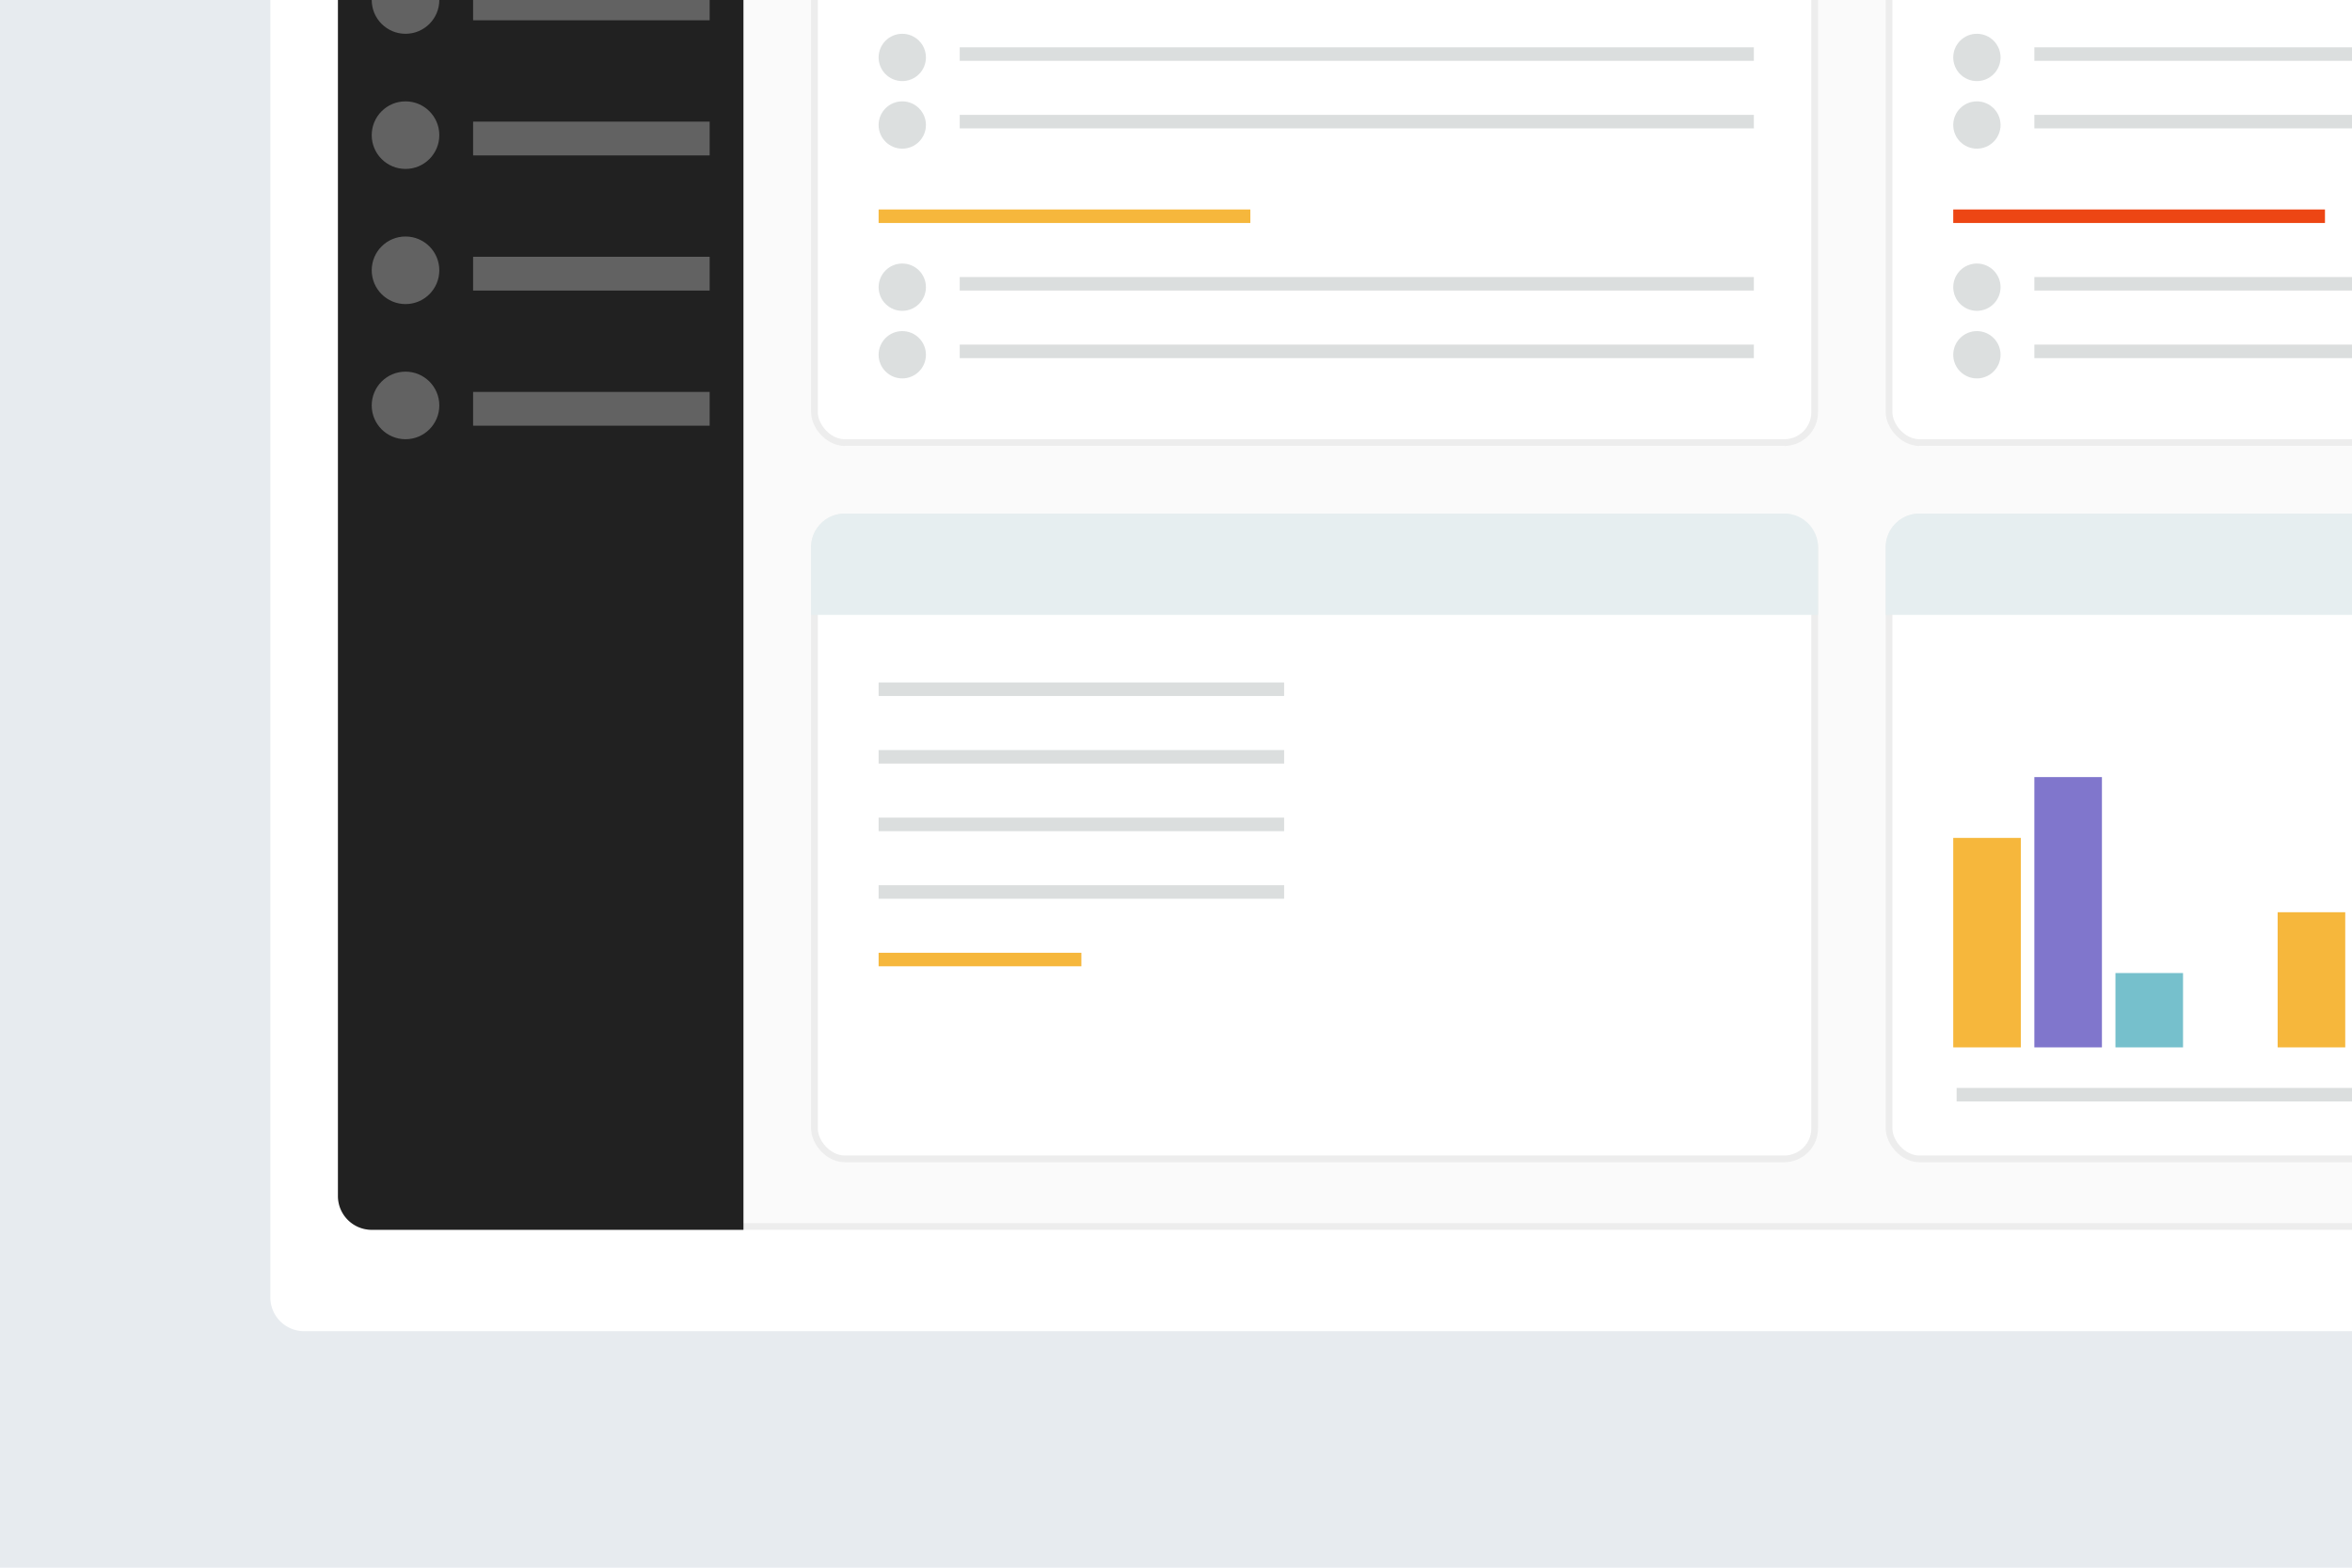 <?xml version="1.0" encoding="UTF-8"?>
<svg xmlns="http://www.w3.org/2000/svg" xmlns:xlink="http://www.w3.org/1999/xlink" width="348" height="232" viewBox="0 0 348 232"><defs><style>.a,.b{fill:#607994;}.b{opacity:0.152;}.c{clip-path:url(#a);}.d,.k{fill:#fff;}.e{fill:#fafafa;}.f{fill:#212121;}.g{fill:#76c0cc;}.h{opacity:0.295;}.i,.m,.n,.o,.t{fill:none;}.i{stroke:#fff;stroke-width:5px;}.j{fill:#4c5c5c;opacity:0.197;}.k{stroke:#ededed;}.l{fill:#e6eef0;}.m{stroke:#4c5c5c;opacity:0.2;}.m,.n,.o{stroke-width:2px;}.n{stroke:#f6b73c;}.n,.o{opacity:0.997;}.o{stroke:#ed4614;}.p{fill:#f6b73c;}.q{fill:#8076cc;}.r,.s{stroke:none;}.s{fill:#ededed;}.u{filter:url(#b);}</style><clipPath id="a"><rect class="a" width="348" height="232" transform="translate(318 752)"/></clipPath><filter id="b" x="25" y="-90" width="438" height="302"><feOffset dy="5"/><feGaussianBlur stdDeviation="5" result="c"/><feFlood flood-opacity="0.11"/><feComposite operator="in" in2="c"/><feComposite in="SourceGraphic"/></filter></defs><g transform="translate(-318 -630)"><rect class="b" width="348" height="232" transform="translate(318 630)"/><g class="c" transform="translate(0 -122)"><g transform="translate(70 -5838)"><g class="u" transform="matrix(1, 0, 0, 1, 248, 6590)"><path class="d" d="M5,0H403a5,5,0,0,1,5,5V267a5,5,0,0,1-5,5H5a5,5,0,0,1-5-5V5A5,5,0,0,1,5,0Z" transform="translate(40 -80)"/></g><g class="e" transform="translate(298 6520)"><path class="r" d="M 383 251.5 L 5 251.5 C 2.519 251.5 0.5 249.481 0.5 247 L 0.5 5 C 0.5 2.519 2.519 0.5 5 0.5 L 383 0.5 C 385.481 0.5 387.5 2.519 387.5 5 L 387.5 247 C 387.5 249.481 385.481 251.5 383 251.5 Z"/><path class="s" d="M 5 1 C 2.794 1 1 2.794 1 5 L 1 247 C 1 249.206 2.794 251 5 251 L 383 251 C 385.206 251 387 249.206 387 247 L 387 5 C 387 2.794 385.206 1 383 1 L 5 1 M 5 0 L 383 0 C 385.761 0 388 2.239 388 5 L 388 247 C 388 249.761 385.761 252 383 252 L 5 252 C 2.239 252 0 249.761 0 247 L 0 5 C 0 2.239 2.239 0 5 0 Z"/></g><path class="f" d="M5,0H60a0,0,0,0,1,0,0V252a0,0,0,0,1,0,0H5a5,5,0,0,1-5-5V5A5,5,0,0,1,5,0Z" transform="translate(298 6520)"/><rect class="g" width="60" height="20" transform="translate(298 6560)"/><g class="h" transform="translate(0 20)"><circle class="d" cx="5" cy="5" r="5" transform="translate(303 6565)"/><line class="i" x2="35" transform="translate(318 6570.5)"/><circle class="d" cx="5" cy="5" r="5" transform="translate(303 6585)"/><line class="i" x2="35" transform="translate(318 6590.5)"/><circle class="d" cx="5" cy="5" r="5" transform="translate(303 6605)"/><line class="i" x2="35" transform="translate(318 6610.5)"/><circle class="d" cx="5" cy="5" r="5" transform="translate(303 6625)"/><line class="i" x2="35" transform="translate(318 6630.5)"/></g><g transform="translate(-248.976 6313.312)"><g transform="translate(566.976 216.688)"><path class="d" d="M569.134,226.688a7.843,7.843,0,0,1,14.292-4.457l-5.1,5.1-.4.4-.589.589-.879-1.135-.589,5.394,2.864-2.864,5.638-5.638,1.65-1.65a10.029,10.029,0,0,0-1.052-1.74q-.3-.4-.639-.766a10,10,0,0,0-17.01,9.373l1.849-1.849Q569.134,227.071,569.134,226.688Z" transform="translate(-566.976 -216.688)"/><path class="d" d="M601.091,296.372a7.843,7.843,0,0,1-10.093,8.3,7.862,7.862,0,0,1-3.557-2.282,7.942,7.942,0,0,1-.618-.787l5.113-5.113.4-.4.589-.589.879,1.135.589-5.394-2.864,2.864h0l-5.649,5.65L584.23,301.4a10,10,0,0,0,18.7-6.871Z" transform="translate(-583.289 -287.167)"/></g></g><rect class="j" width="70" height="20" rx="10" transform="translate(368 6530)"/><rect class="j" width="20" height="20" rx="10" transform="translate(656 6530)"/><g class="k" transform="translate(368 6560)"><rect class="r" width="149" height="96" rx="5"/><rect class="t" x="0.5" y="0.5" width="148" height="95" rx="4.5"/></g><path class="l" d="M5,0H144a5,5,0,0,1,5,5V15a0,0,0,0,1,0,0H0a0,0,0,0,1,0,0V5A5,5,0,0,1,5,0Z" transform="translate(368 6560)"/><g transform="translate(159)"><g class="k" transform="translate(368 6560)"><rect class="r" width="149" height="96" rx="5"/><rect class="t" x="0.5" y="0.5" width="148" height="95" rx="4.5"/></g><path class="l" d="M5,0H144a5,5,0,0,1,5,5V15a0,0,0,0,1,0,0H0a0,0,0,0,1,0,0V5A5,5,0,0,1,5,0Z" transform="translate(368 6560)"/></g><g class="k" transform="translate(368 6666)"><rect class="r" width="149" height="96" rx="5"/><rect class="t" x="0.5" y="0.5" width="148" height="95" rx="4.5"/></g><path class="l" d="M5,0H144a5,5,0,0,1,5,5V15a0,0,0,0,1,0,0H0a0,0,0,0,1,0,0V5A5,5,0,0,1,5,0Z" transform="translate(368 6666)"/><g transform="translate(159)"><g class="k" transform="translate(368 6666)"><rect class="r" width="149" height="96" rx="5"/><rect class="t" x="0.5" y="0.5" width="148" height="95" rx="4.5"/></g><path class="l" d="M5,0H144a5,5,0,0,1,5,5V15a0,0,0,0,1,0,0H0a0,0,0,0,1,0,0V5A5,5,0,0,1,5,0Z" transform="translate(368 6666)"/></g><circle class="d" cx="5" cy="5" r="5" transform="translate(303 6565)"/><line class="i" x2="35" transform="translate(318 6570.5)"/><g transform="translate(0 10)"><circle class="j" cx="3.5" cy="3.5" r="3.5" transform="translate(378 6585)"/><line class="m" x2="117.5" transform="translate(390 6588)"/><line class="m" x2="117.5" transform="translate(390 6598)"/><circle class="j" cx="3.5" cy="3.5" r="3.5" transform="translate(378 6595)"/><line class="n" x2="55" transform="translate(378 6578)"/></g><g transform="translate(159 10)"><circle class="j" cx="3.5" cy="3.5" r="3.5" transform="translate(378 6585)"/><line class="m" x2="117.5" transform="translate(390 6588)"/><line class="m" x2="117.5" transform="translate(390 6598)"/><circle class="j" cx="3.5" cy="3.5" r="3.5" transform="translate(378 6595)"/><line class="o" x2="55" transform="translate(378 6578)"/></g><g transform="translate(0 44)"><circle class="j" cx="3.5" cy="3.5" r="3.5" transform="translate(378 6585)"/><line class="m" x2="117.5" transform="translate(390 6588)"/><line class="m" x2="117.5" transform="translate(390 6598)"/><circle class="j" cx="3.5" cy="3.5" r="3.5" transform="translate(378 6595)"/><line class="n" x2="55" transform="translate(378 6578)"/></g><g transform="translate(159 44)"><circle class="j" cx="3.5" cy="3.5" r="3.5" transform="translate(378 6585)"/><line class="m" x2="117.5" transform="translate(390 6588)"/><line class="m" x2="117.5" transform="translate(390 6598)"/><circle class="j" cx="3.5" cy="3.5" r="3.5" transform="translate(378 6595)"/><line class="o" x2="55" transform="translate(378 6578)"/></g><line class="m" x2="60" transform="translate(378 6692)"/><line class="m" x2="60" transform="translate(378 6702)"/><line class="m" x2="60" transform="translate(378 6712)"/><line class="m" x2="60" transform="translate(378 6722)"/><line class="n" x2="30" transform="translate(378 6732)"/><line class="m" x2="129" transform="translate(537.5 6752)"/><rect class="p" width="10" height="31" transform="translate(537 6714)"/><rect class="q" width="10" height="40" transform="translate(549 6705)"/><rect class="g" width="10" height="11" transform="translate(561 6734)"/><g transform="translate(48)"><rect class="p" width="10" height="20" transform="translate(537 6725)"/><rect class="q" width="10" height="31" transform="translate(549 6714)"/><rect class="g" width="10" height="45" transform="translate(561 6700)"/></g><g transform="translate(95)"><rect class="p" width="10" height="11" transform="translate(537 6734)"/><rect class="q" width="10" height="49" transform="translate(549 6696)"/><rect class="g" width="10" height="30" transform="translate(561 6715)"/></g></g></g></g></svg>
